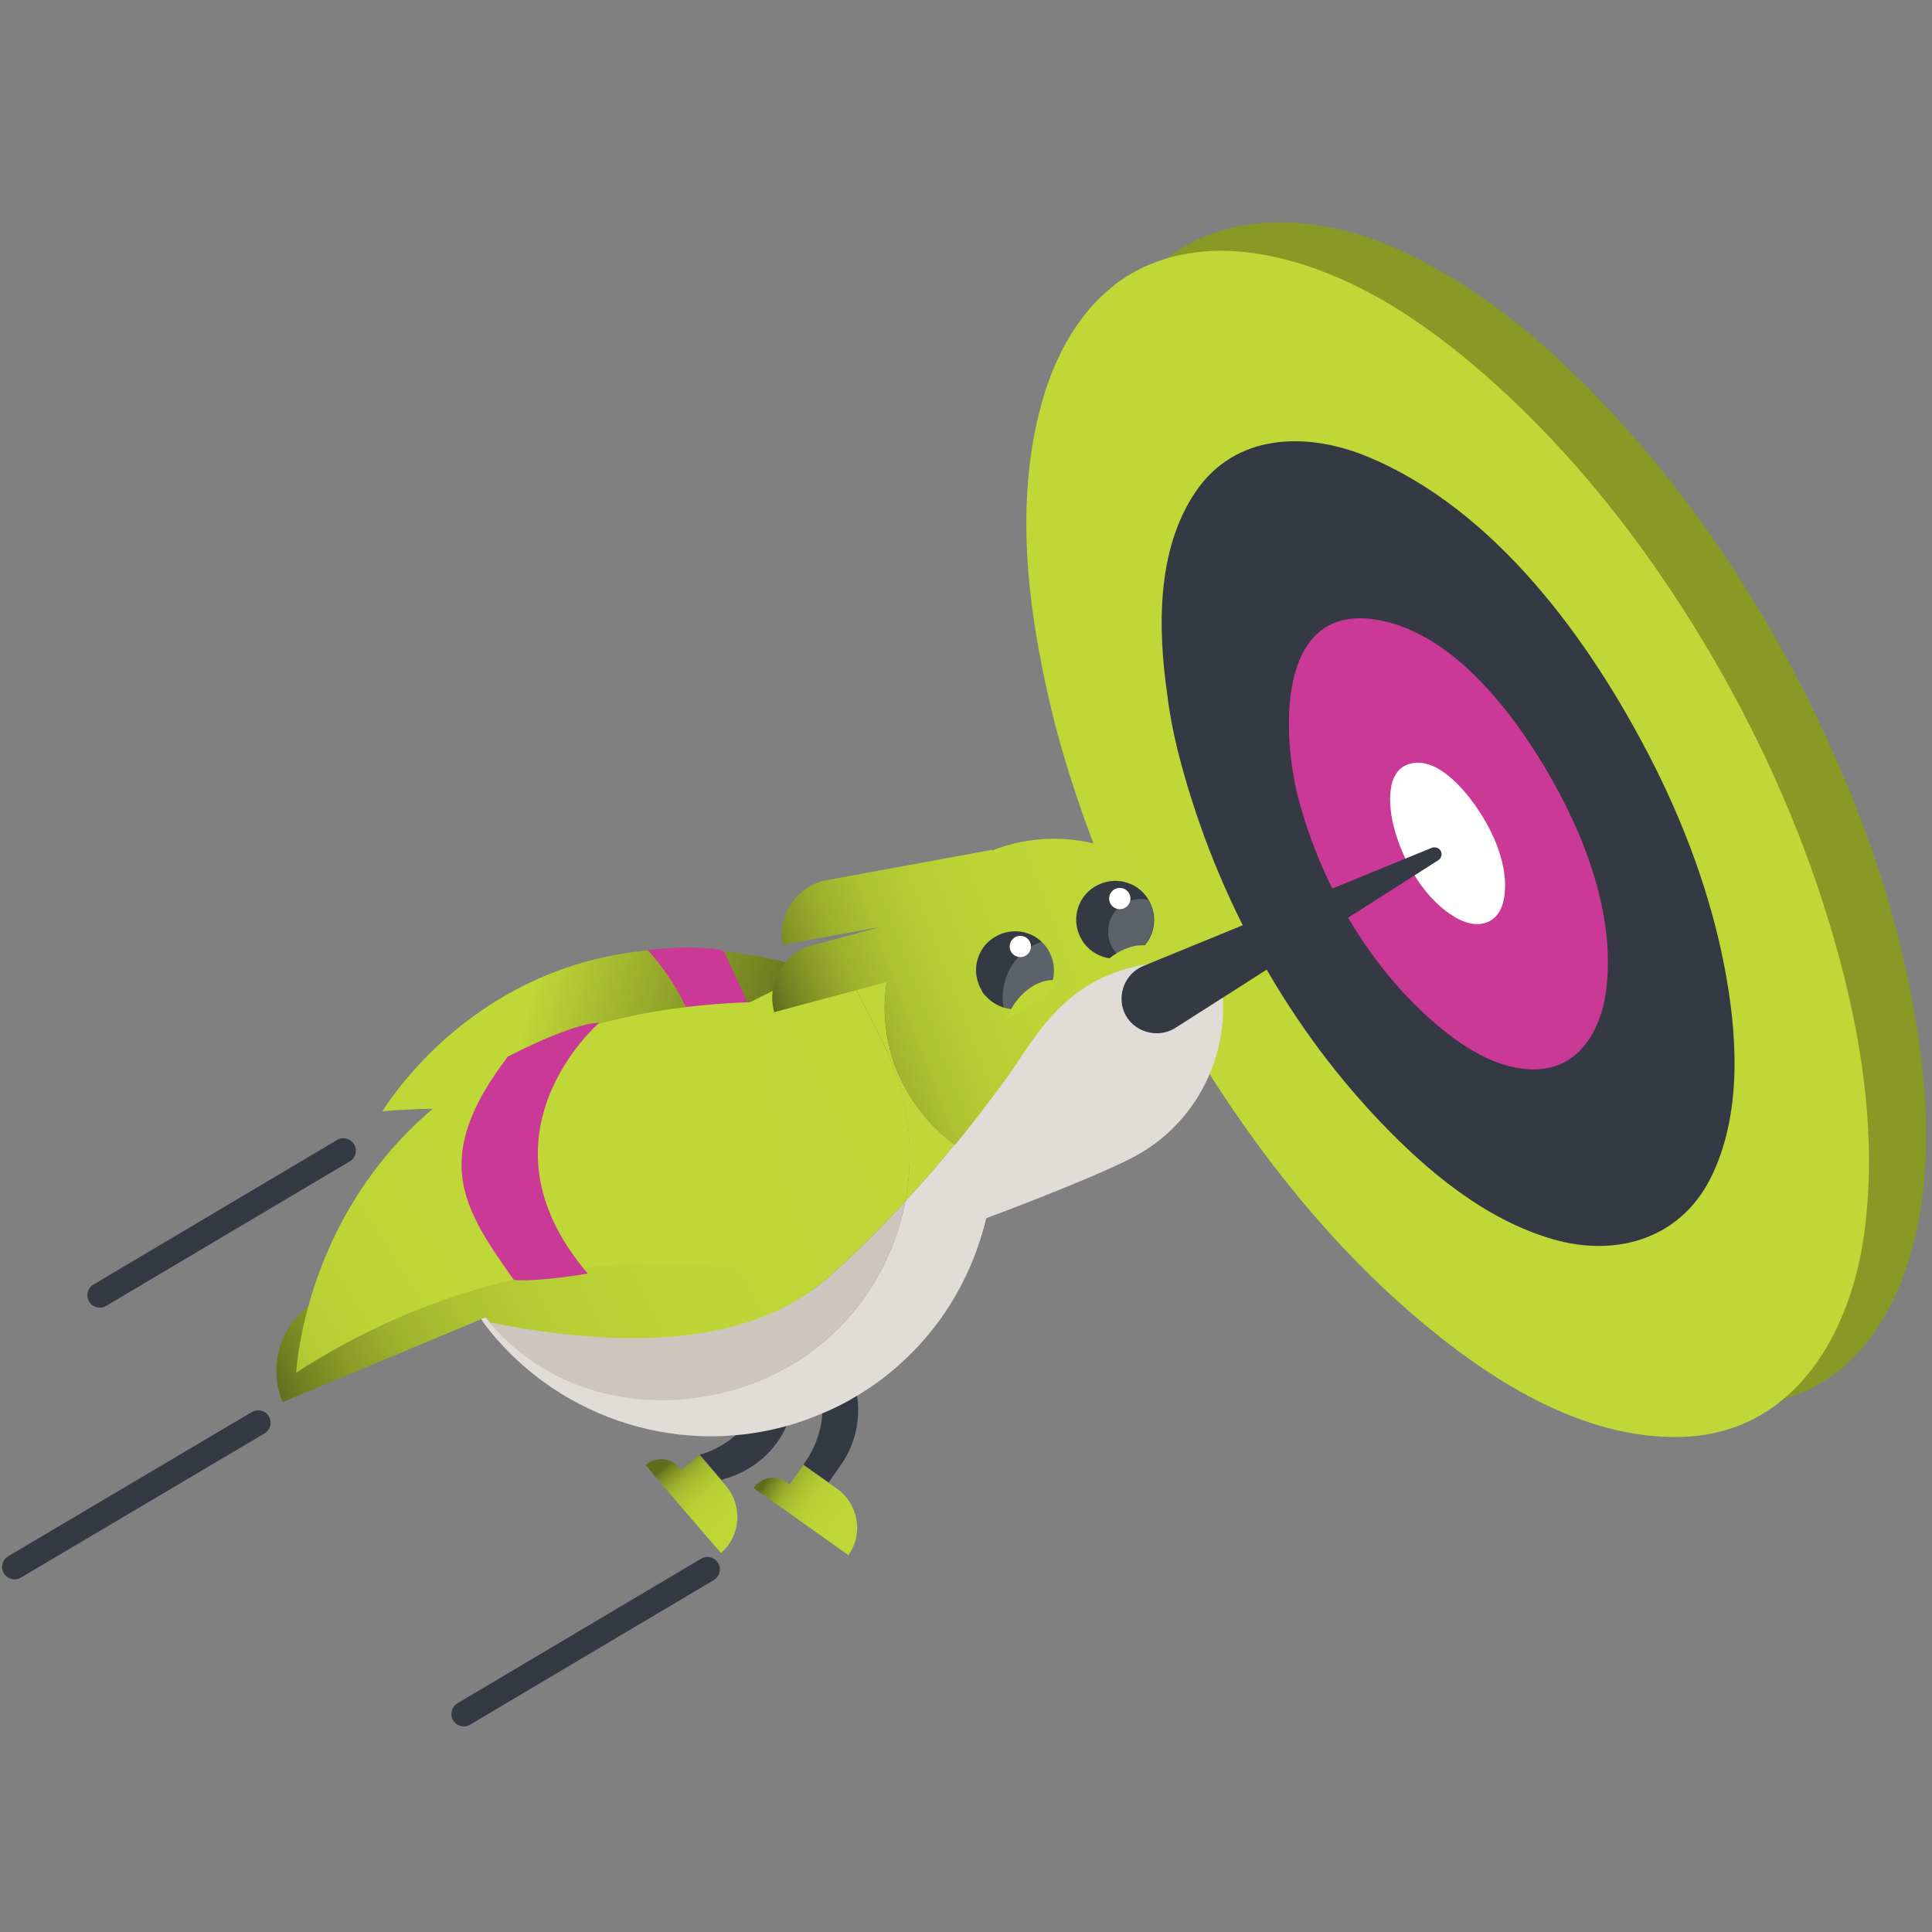 <?xml version="1.0" encoding="UTF-8"?> <svg xmlns="http://www.w3.org/2000/svg" xmlns:xlink="http://www.w3.org/1999/xlink" version="1.1" id="text" x="0px" y="0px" viewBox="0 0 544 544" style="enable-background:new 0 0 544 544;" xml:space="preserve"><rect x="0" y="0" width="544" height="544" fill="#808080" stroke="none"/> <style type="text/css"> .st0{fill:none;} .st1{fill:#889925;} .st2{fill:#BFD737;} .st3{fill:#353944;} .st4{opacity:0.18;} .st5{fill:#C93995;} .st6{fill:#FFFFFF;} .st7{fill:url(#SVGID_1_);} .st8{fill:url(#SVGID_00000080194939291173338310000004754121010914583974_);} .st9{fill:url(#SVGID_00000068650875668085079110000018172309296319597996_);} .st10{fill:#5D6169;} .st11{fill:#E3E0D9;} .st12{fill:#E0DDD8;} .st13{fill:#CCC6BE;} .st14{fill:#C2D6D6;} .st15{fill:url(#SVGID_00000094578581791139280170000005681966056882742437_);} .st16{fill:url(#SVGID_00000021077086326825010930000004007182413070796215_);} .st17{fill:url(#SVGID_00000158742931460885627590000009903196297789992092_);} .st18{fill:none;stroke:#353944;stroke-width:7;stroke-linecap:round;stroke-miterlimit:10;} </style> <g> <g> <path class="st0" d="M295.6,198.4c7.2,28.6,18,56.1,32,82c13.8,25.4,30.5,49.4,50.2,70.5c19.4,20.7,42.5,40.1,69.7,49.4 c13.1,4.5,27.7,6.1,41,1.6c14.1-4.8,24-16.4,29.8-29.8c11.2-26.1,9-57.3,3.6-84.5c-5.7-29.1-16.3-57.2-29.6-83.6 c-13.1-26-29.3-50.6-48.5-72.5c-18.6-21.2-40.6-41.2-66.6-52.8c-26.7-11.9-59.1-11.8-75.9,15.7c-14.9,24.5-14,56.7-9.7,84 C292.7,185.1,294.1,191.8,295.6,198.4L295.6,198.4L295.6,198.4z"></path> <path class="st0" d="M313,195.5c-6.9-27.6-11.4-57.3-5.1-85.4c3.1-13.8,9-27.3,19.8-36.8c11.1-9.8,26.3-12.7,40.7-10.7 c27.9,3.9,52.6,22,72.6,40.7c21.4,20.1,39.5,43.8,54.6,68.9c14.9,24.8,27,51.4,35.4,79.1c8.4,27.8,13.7,57.7,9.9,86.8 c-3.7,28.5-19.6,57-51.6,57.9c-28.5,0.8-55.4-17-76.1-34.9c-21.6-18.7-39.9-41.2-55.4-65.2c-15.9-24.7-29-51.4-38.4-79.2 C317,209.6,315,202.6,313,195.5L313,195.5L313,195.5z"></path> <path class="st0" d="M332.4,214.8c-7.5-30-12.5-95.1,35.7-90.7c19.4,1.8,36.9,14.5,50.7,27.3c14.6,13.5,26.9,29.5,37.1,46.5 c19.9,33,36.7,75,31.3,114.3c-2.6,18.9-13.1,37.5-34,38.8c-18.9,1.1-37.1-10.5-51-22.2c-30.6-25.7-52.9-62.4-65.7-100.1 C335.1,224.2,333.7,219.5,332.4,214.8L332.4,214.8L332.4,214.8z"></path> <path class="st1" d="M311.6,189.7c7.2,28.6,18,56.1,32,82c13.8,25.4,30.5,49.4,50.2,70.5c19.4,20.7,42.5,40.1,69.7,49.4 c13.1,4.5,27.7,6.1,41,1.6c14.2-4.8,24-16.4,29.8-29.8c11.2-26.1,9-57.3,3.6-84.5c-5.7-29.1-16.3-57.2-29.6-83.6 c-13.1-26-29.3-50.6-48.5-72.5c-18.6-21.2-40.6-41.2-66.6-52.8s-59.1-11.8-75.9,15.7c-14.9,24.5-14,56.7-9.7,84 C308.6,176.4,310.1,183.1,311.6,189.7L311.6,189.7L311.6,189.7z"></path> <path class="st2" d="M297.1,204.1c-6.9-27.6-11.4-57.3-5.1-85.4c3.1-13.8,9-27.3,19.8-36.8c11.1-9.8,26.3-12.7,40.7-10.7 c27.9,3.9,52.6,21.9,72.6,40.7c21.4,20.1,39.5,43.8,54.6,68.9c14.9,24.8,27,51.4,35.4,79.1c8.4,27.8,13.7,57.7,9.9,86.8 c-3.7,28.5-19.6,57-51.6,57.9c-28.5,0.8-55.4-17-76.1-34.9c-21.6-18.7-39.9-41.2-55.4-65.2c-15.9-24.7-29-51.4-38.4-79.2 C301.1,218.3,299,211.2,297.1,204.1L297.1,204.1L297.1,204.1z"></path> <path class="st3" d="M331.5,210.9c9.7,38.7,29.3,75.7,56.9,104.7c13.3,14,29.5,27.6,48.4,33.2c18.8,5.6,37.4-0.3,45.7-18.8 c8.1-17.9,6.6-39.4,3-58.1c-3.9-20.1-11.2-39.7-20.5-57.9c-17.2-33.6-43.9-70.5-79.9-85.4c-17.1-7.1-37.4-6.7-48.6,10.1 c-10.9,16.3-10.5,38.4-7.8,57.1C329.3,200.9,330.3,205.9,331.5,210.9L331.5,210.9L331.5,210.9z"></path> </g> <g> <path class="st0" d="M365.1,222.7c5.2,21.3,16.2,41.9,31.2,57.9c12.5,13.4,43.3,34.3,53.8,7.2c7.7-19.8-1.1-44.7-10.1-62.6 c-9.4-18.8-24-39-43.7-47.9c-12.2-5.5-25.9-3.5-31.1,10.1C360.9,198.5,362.4,211.4,365.1,222.7L365.1,222.7L365.1,222.7z"></path> <path class="st0" d="M381.5,216.2c-4.5-17.2-6.6-54.6,21.4-50.5c21,3.1,37.9,24.7,48,41.6c10.9,18.2,20.1,41.5,17.2,63.1 c-1.5,10.9-7.5,21.6-19.7,21.9c-11.1,0.3-21.6-6.9-29.5-13.9C400.7,262.4,387.7,239.5,381.5,216.2L381.5,216.2L381.5,216.2z"></path> <path class="st0" d="M392.5,233c-1.4-5.4-2.7-16.2,4.7-18c7.4-1.8,14.8,6.9,18.4,12.1c4.9,7,9.4,16.9,7.9,25.8 c-1.2,7.1-7,9-13,5.8C401.4,253.8,395.1,242.8,392.5,233L392.5,233L392.5,233z"></path> <path class="st0" d="M408.3,223.6c2.2,9.1,7.5,18.5,15,24.3c4.7,3.6,12.3,6.2,15.4-0.7c5.7-12.8-8.5-39.7-22.9-41 C406.5,205.4,406.8,217.5,408.3,223.6L408.3,223.6L408.3,223.6z"></path> <path class="st0" d="M381,214c5.2,21.3,16.2,41.9,31.2,57.9c12.5,13.4,43.3,34.3,53.8,7.2c7.7-19.8-1.1-44.7-10.1-62.6 c-9.4-18.8-24-39-43.7-47.9c-12.2-5.5-25.9-3.5-31.1,10.1C376.8,189.8,378.4,202.7,381,214L381,214L381,214z"></path> <path class="st0" d="M392.4,232.2c2.2,9.1,7.5,18.5,15,24.3c4.7,3.6,12.3,6.2,15.4-0.7c5.7-12.8-8.5-39.7-22.9-41 C390.5,214.1,390.9,226.1,392.4,232.2L392.4,232.2L392.4,232.2z"></path> <path class="st0" d="M408.5,224.4c-1.4-5.4-2.7-16.2,4.7-18c7.4-1.8,14.8,6.9,18.4,12.1c4.9,7,9.4,16.9,7.9,25.8 c-1.2,7.1-7,9-13,5.8C417.3,245.1,411.1,234.1,408.5,224.4L408.5,224.4L408.5,224.4z"></path> </g> <g> <path class="st0" d="M392.4,232.2c2.2,9.1,7.5,18.5,15,24.3c4.7,3.6,12.3,6.2,15.4-0.7c5.7-12.8-8.5-39.7-22.9-41 C390.5,214.1,390.9,226.1,392.4,232.2L392.4,232.2L392.4,232.2z"></path> <path class="st0" d="M408.5,224.4c-1.4-5.4-2.7-16.2,4.7-18c7.4-1.8,14.8,6.9,18.4,12.1c4.9,7,9.4,16.9,7.9,25.8 c-1.2,7.1-7,9-13,5.8C417.3,245.1,411.1,234.1,408.5,224.4L408.5,224.4L408.5,224.4z"></path> <path class="st0" d="M408.3,223.6c2.2,9.1,7.5,18.5,15,24.3c4.7,3.6,12.3,6.2,15.4-0.7c5.7-12.8-8.5-39.7-22.9-41 C406.5,205.4,406.8,217.5,408.3,223.6L408.3,223.6L408.3,223.6z"></path> </g> </g> <g class="st4"> <path class="st0" d="M224.3,408.7l0.8,0.6c2-2.7,3.9-5.3,3.9-5.3l9.5,6.6c6,4.2,7.4,12.3,3.1,18.2l0,0l0,0l-20.1-13.8l0,0l-6.7-4.6 l0,0C217,407.3,221.2,406.6,224.3,408.7L224.3,408.7z"></path> <path class="st0" d="M265.1,417.2c0.2-0.1,0.9-0.4,2-0.9C265.9,416.8,265.2,417.1,265.1,417.2z"></path> <polygon class="st0" points="273.1,413.3 273.1,413.3 273.1,413.3 "></polygon> <path class="st0" d="M267.1,416.2L267.1,416.2C267.1,416.2,267.1,416.2,267.1,416.2C267.1,416.3,267.1,416.2,267.1,416.2 L267.1,416.2z"></path> <path class="st0" d="M78,386.1L78,386.1l58.5-22.9c0.1,0.2,0.3,0.4,0.4,0.5c17.1,22.4,45,34.2,72.7,32c-2.7,2.2-5.8,4-9.4,5.1 l-0.8,0.2l0,0l0,0c0,0-2.6,2.1-5.2,4.3l-0.6-0.7c-2.4-2.8-6.8-3.1-9.6-0.7l0,0l0,0l5.4,6.1l0,0l16.2,18.2c0,0,0,0,0,0 c-0.8-1-1.3-1.5-1.4-1.7c0.1,0.1,0.6,0.7,1.4,1.7c0,0,0,0,0,0c5.7-4.8,6.4-13,1.5-18.5l-1.4-1.6l2.2-0.7 c7.6-2.4,13.3-7.7,16.3-14.1c3.4-0.9,6.8-2,10.2-3.4c-0.3,4.7-1.9,9.4-4.9,13.5l-0.5,0.6l7.1,4.9l3.4-4.7 c4.2-5.8,5.7-12.6,4.7-19.1c0.9-0.5,1.8-1.1,2.7-1.6c3.9-2.5,7.5-5.2,10.8-8.2c11.6-10.5,19.4-24,23-38.6 c2.3-0.8,28.2-10,39.9-15.6c17.1-8.2,26.6-25.5,25.6-43.1l58.4-35.5c0.9-0.5,1.1-1.7,0.6-2.6c-0.5-0.8-1.5-1.1-2.3-0.8l-60.5,23 c-0.3-0.7-0.6-1.4-1-2.1c-10.8-21.6-36.5-31.5-58.9-23.4c0-0.1,0-0.1,0-0.2l0,0l-46.3,7.1c-8.5,1.3-14.2,9.1-12.7,17.4l27.6-4.3 l-18.8,4.5c-3.2,0.8-5.9,2.5-7.9,4.7c-6.1-1.6-11.9-2.7-17.4-3.4c0,0,0,0,0,0c-6.8-2.1-21.8-0.8-21.8-0.8c0,0,0.1,0,0.1,0.1 c-52.1,3.4-77,43-77.3,43.2c5-0.3,9.9-0.5,14.7-0.5c-22.2,17.5-32.3,39.5-36.8,54.9C77.3,365.3,73.8,376.3,78,386.1L78,386.1z M222,378.4C222,378.4,222,378.3,222,378.4c2.8-1.4,5.5-2.9,8-4.6C227.5,375.4,224.8,377,222,378.4C222,378.3,222,378.4,222,378.4z M258,331.9c-2.6,2.7-5.3,5.4-8.1,8.2C252.7,337.3,255.5,334.5,258,331.9c0.5-2.2,0.8-4.5,1-6.7c0.9-9.8-0.3-19.8-3.9-29.5 c-2.4-6.5-2.4-6.5,0,0c3.6,9.7,4.8,19.8,3.9,29.5C258.8,327.4,258.5,329.6,258,331.9L258,331.9z M252.6,275.4c0,0.1,0,0.3,0,0.4 l0,0C252.5,275.7,252.6,275.5,252.6,275.4z M252.7,273.7c-0.1,0.4-0.1,0.8-0.1,1.2C252.7,274.5,252.7,274.1,252.7,273.7z M253,271.7c-0.1,0.5-0.2,1.1-0.2,1.6C252.9,272.8,252.9,272.2,253,271.7z M255.4,294.9c0.1,0.3,0.3,0.7,0.4,1 C255.6,295.6,255.5,295.3,255.4,294.9L255.4,294.9z M256.5,297.6c-0.2-0.4-0.3-0.7-0.5-1.1C256.2,296.9,256.3,297.2,256.5,297.6z M257.5,299.6c-0.3-0.5-0.5-1-0.8-1.5C256.9,298.6,257.2,299.1,257.5,299.6z M242.7,346.8c-2.1,1.9-4.3,3.8-6.5,5.7l0,0l0,0 C238.4,350.6,240.6,348.7,242.7,346.8z M233.3,371.4c-0.6,0.5-1.3,1-2,1.4C232,372.3,232.7,371.9,233.3,371.4z M236,369.2 c-0.5,0.5-1.1,0.9-1.7,1.4C234.9,370.1,235.4,369.7,236,369.2z M272,316.5c-1,1.2-2,2.4-3.1,3.6C269.9,318.8,271,317.7,272,316.5 c-1.1-0.8-2.2-1.6-3.2-2.5c-1.4-1.2-2.7-2.5-4-3.9c1.3,1.4,2.6,2.6,4,3.9C269.8,314.8,270.9,315.7,272,316.5z M255.6,340.8 c0.4-1.2,0.8-2.3,1.1-3.5C256.4,338.4,256,339.6,255.6,340.8z M243.6,361.7c1.7-2,3.3-4.1,4.8-6.4 C246.9,357.5,245.3,359.6,243.6,361.7z M249.8,352.9c0.5-0.9,1-1.7,1.5-2.6C250.9,351.2,250.4,352.1,249.8,352.9z M242.3,363.1 c-1.3,1.4-2.6,2.8-4,4.1C239.7,365.9,241,364.5,242.3,363.1z M137.8,362.7L137.8,362.7C137.8,362.7,137.8,362.7,137.8,362.7 L137.8,362.7C137.8,362.7,137.8,362.7,137.8,362.7z"></path> </g> <path class="st5" d="M365.6,224.9c-4.5-17.2-6.6-54.6,21.4-50.5c21,3.1,37.9,24.7,48,41.7c10.9,18.2,20.1,41.5,17.2,63.1 c-1.5,10.9-7.5,21.6-19.7,21.9c-11.1,0.3-21.6-6.9-29.5-13.9C384.8,271.1,371.8,248.2,365.6,224.9L365.6,224.9L365.6,224.9z"></path> <path class="st6" d="M392.5,233c-1.4-5.4-2.7-16.2,4.7-18c7.4-1.8,14.8,6.9,18.4,12.1c4.9,7,9.4,16.9,7.9,25.8c-1.2,7.1-7,9-13,5.8 C401.4,253.8,395.1,242.8,392.5,233L392.5,233L392.5,233z"></path> <g> <g> <path class="st3" d="M236.7,412.6l-3.4,4.8l-7.1-5l0.5-0.7c6.6-9.4,6.4-21.5,0.3-30.5c4.1,2.2,8.3,4.1,12.6,5.6 C243,395.1,242.2,404.8,236.7,412.6L236.7,412.6z"></path> <path class="st3" d="M222.2,399.7c-2.7,7.5-8.7,13.6-16.9,16.3l-2.2,0.7l-6.1-7.1l0,0l0.8-0.2c9.3-3,15.8-10.6,17.8-19.5 C217.5,393.2,219.7,396.6,222.2,399.7L222.2,399.7z"></path> <linearGradient id="SVGID_1_" gradientUnits="userSpaceOnUse" x1="5144.294" y1="4074.757" x2="5176.993" y2="4074.757" gradientTransform="matrix(-0.816 -0.578 0.578 -0.816 2087.822 6730.392)"> <stop offset="0" style="stop-color:#BFD737"></stop> <stop offset="0.43" style="stop-color:#BDD536"></stop> <stop offset="0.59" style="stop-color:#B7CE34"></stop> <stop offset="0.71" style="stop-color:#ACC231"></stop> <stop offset="0.81" style="stop-color:#9DB12D"></stop> <stop offset="0.89" style="stop-color:#899A27"></stop> <stop offset="0.96" style="stop-color:#718021"></stop> <stop offset="1" style="stop-color:#606C1C"></stop> </linearGradient> <path class="st7" d="M221.5,417.4l0.8,0.6c1.9-2.7,3.9-5.5,3.9-5.5l9.5,6.7c6,4.3,7.5,12.6,3.2,18.7l0,0l0,0l-20-14.2l0,0 l-6.7-4.7l0,0C214.3,415.9,218.5,415.2,221.5,417.4L221.5,417.4z"></path> <linearGradient id="SVGID_00000019657908608044292530000000396898714174276254_" gradientUnits="userSpaceOnUse" x1="7182.886" y1="4678.059" x2="7215.574" y2="4678.059" gradientTransform="matrix(-0.652 -0.758 0.758 -0.652 1350.15 8928.565)"> <stop offset="0" style="stop-color:#BFD737"></stop> <stop offset="0.43" style="stop-color:#BDD536"></stop> <stop offset="0.59" style="stop-color:#B7CE34"></stop> <stop offset="0.71" style="stop-color:#ACC231"></stop> <stop offset="0.81" style="stop-color:#9DB12D"></stop> <stop offset="0.89" style="stop-color:#899A27"></stop> <stop offset="0.96" style="stop-color:#718021"></stop> <stop offset="1" style="stop-color:#606C1C"></stop> </linearGradient> <path style="fill:url(#SVGID_00000019657908608044292530000000396898714174276254_);" d="M181.8,412.5c2.8-2.4,7-2.1,9.4,0.7 l0.6,0.8c2.5-2.2,5.1-4.4,5.1-4.4l0,0l6.1,7.1l1.4,1.7c4.8,5.6,4.2,14.1-1.4,18.9c0,0,0,0,0,0c-0.8-1-1.3-1.6-1.4-1.7 c0.1,0.2,0.6,0.7,1.4,1.7c0,0,0,0,0,0l-16-18.6l0,0L181.8,412.5L181.8,412.5L181.8,412.5L181.8,412.5z"></path> </g> <g> <g> <linearGradient id="SVGID_00000154427246377360430960000009418588770114744466_" gradientUnits="userSpaceOnUse" x1="2940.588" y1="-2136.2" x2="2883.808" y2="-2083.18" gradientTransform="matrix(0.885 -0.466 -0.466 -0.885 -3375.789 -211.19)"> <stop offset="0" style="stop-color:#606C1C"></stop> <stop offset="0.12" style="stop-color:#6B791F"></stop> <stop offset="1" style="stop-color:#BFD737"></stop> </linearGradient> <path style="fill:url(#SVGID_00000154427246377360430960000009418588770114744466_);" d="M234.7,354.4c0,0-45.6-48.6-127-41.5 c0.3-0.4,47.2-80.1,150-28.1C240.4,332.3,234.7,354.4,234.7,354.4L234.7,354.4z"></path> <path class="st5" d="M181.6,322.2c0,0,32.3-18.9,0.8-54.7c0,0,14.7-1.8,21.4,0.3c10.2,22.9,21.8,37.7-5.2,61.5 C187.4,324.9,181.6,322.2,181.6,322.2L181.6,322.2z"></path> </g> <g> <circle class="st3" cx="314.8" cy="258.5" r="13.9"></circle> <circle class="st3" cx="283.6" cy="274.2" r="13.9"></circle> <path class="st10" d="M291.5,265.9c3.8-1.9,7.9-2.2,11.7-1.2c0.2,0.4,0.4,0.7,0.6,1.1c5,9.9,1,22-8.9,27 c-1.7,0.9-3.5,1.5-5.3,1.8c-2.3-1.5-4.2-3.6-5.5-6.3C280,280,283.3,270,291.5,265.9L291.5,265.9z"></path> <g> <path class="st0" d="M264.3,425.1c-1.2,0.5-1.8,0.9-2,1C262.4,426,263.1,425.7,264.3,425.1z"></path> <path class="st2" d="M254.2,305.1c3.6,7,8.6,12.8,14.6,17.2c-4,4.9-8.7,10.4-13.9,16c2.8-14.6,0.9-30.3-6.2-44.6l-10.9-21.6 c-0.7-1.5-2.5-2-4-1.3l20.1-10.1c0.4-0.2,0.9-0.3,1.4-0.4C247.7,273.7,246.8,290.4,254.2,305.1L254.2,305.1z"></path> <path class="st11" d="M126.7,356.2c3.1,6.1,6.9,11.5,11.3,16.2c-0.7-0.1-1.4-0.3-2.1-0.4c-2.6-3.6-5-7.4-7.1-11.6l-2.7-5.3l0,0 L126.7,356.2L126.7,356.2z"></path> <path class="st11" d="M242,388.9c0.1,0.1,0.1,0.2,0.1,0.3C242.1,389.1,242.1,389,242,388.9z"></path> <path class="st12" d="M138,372.4c20.4,21.6,53.3,28.2,81.2,13.9c19.4-10,31.9-28,35.7-48c5.2-5.6,9.9-11.1,13.9-16 c3.9-4.8,7.2-9,9.8-12.5c4.5-5.9,7-9.6,7-9.6c5.9-8.8,12.4-19.5,25.6-25.4c11-4.9,22.4-4.7,31.7-2.9 c5.5,21.2-4.3,44.2-24.7,54.4c-11.9,6-38.2,15.9-40.5,16.7c-3.6,15.1-11.4,29.1-23,39.9c-3.3,3.1-6.9,6-10.8,8.5 c-2.3,1.5-4.7,2.9-7.2,4.2c-1.4,0.7-2.9,1.4-4.3,2c-3.7,1.6-7.4,3-11.2,4c-31.7,8.7-65.8-3.1-85.4-29.6 C136.6,372.1,137.3,372.2,138,372.4L138,372.4z"></path> <path class="st13" d="M233.2,359.7c7.9-7,15.2-14.4,21.7-21.4c-3.8,20-16.3,38-35.7,48c-27.8,14.3-63.2,9.5-82.5-15.4 C189.8,381.5,218.2,372.9,233.2,359.7L233.2,359.7z"></path> <polygon class="st14" points="270.3,422.1 270.3,422.1 270.3,422.1 "></polygon> <path class="st14" d="M264.3,425.1L264.3,425.1C264.3,425.1,264.3,425.1,264.3,425.1C264.3,425.1,264.3,425.1,264.3,425.1z"></path> <polygon class="st14" points="264.3,425.1 264.3,425.1 264.3,425.1 "></polygon> </g> <linearGradient id="SVGID_00000127727337272565681690000000200452410577585595_" gradientUnits="userSpaceOnUse" x1="-58.667" y1="-2244.013" x2="137.832" y2="-2244.013" gradientTransform="matrix(-0.893 0.45 -0.45 -0.893 -808.445 -1671.434)"> <stop offset="0" style="stop-color:#BFD737"></stop> <stop offset="0.43" style="stop-color:#BDD536"></stop> <stop offset="0.59" style="stop-color:#B7CE34"></stop> <stop offset="0.71" style="stop-color:#ACC231"></stop> <stop offset="0.81" style="stop-color:#9DB12D"></stop> <stop offset="0.89" style="stop-color:#899A27"></stop> <stop offset="0.96" style="stop-color:#718021"></stop> <stop offset="1" style="stop-color:#606C1C"></stop> </linearGradient> <path style="fill:url(#SVGID_00000127727337272565681690000000200452410577585595_);" d="M79.6,394.8c-4.9-11.6,0.6-25,12.3-29.9 l15.6-6.5c-3.8-10-0.3-21.4,8.3-27.6c0.3-0.4,0.6-0.7,1-0.9l0.4-0.2l1.8-0.9l0,0l94.6-47.8l0,0l20.2-10.2c1.5-0.7,3.2-0.1,4,1.3 l10.9,21.6c7.2,14.3,9,29.9,6.2,44.6c-6.5,7-13.8,14.4-21.7,21.4c-15,13.2-42.1,23.2-95.1,12.7c-0.4-0.5-0.9-1-1.3-1.5 L79.6,394.8L79.6,394.8L79.6,394.8z"></path> <linearGradient id="SVGID_00000018217216291145180620000000117360794357431713_" gradientUnits="userSpaceOnUse" x1="-0.397" y1="-1839.685" x2="121.245" y2="-1839.685" gradientTransform="matrix(-0.933 0.36 -0.36 -0.933 -326.527 -1464.262)"> <stop offset="0" style="stop-color:#BFD737"></stop> <stop offset="0.43" style="stop-color:#BDD536"></stop> <stop offset="0.59" style="stop-color:#B7CE34"></stop> <stop offset="0.71" style="stop-color:#ACC231"></stop> <stop offset="0.81" style="stop-color:#9DB12D"></stop> <stop offset="0.89" style="stop-color:#899A27"></stop> <stop offset="0.96" style="stop-color:#718021"></stop> <stop offset="1" style="stop-color:#606C1C"></stop> </linearGradient> <path style="fill:url(#SVGID_00000018217216291145180620000000117360794357431713_);" d="M218,285l31.7-8.5 c-1.5,9.5-0.1,19.5,4.6,28.7c3.6,7,8.6,12.8,14.6,17.2c3.9-4.8,7.2-9,9.8-12.5c4.5-5.9,7-9.6,7-9.6c5.9-8.8,12.4-19.5,25.6-25.4 c11-4.9,22.4-4.7,31.7-2.9c-0.8-3.2-2-6.5-3.6-9.6c-11.2-22.2-37.4-31.9-60.1-22.9c0-0.1,0-0.1,0-0.2l0,0l-46.4,8.5 c-8.5,1.6-14.1,9.7-12.5,18.2l27.5-5l-18.8,5.1C220.7,268.1,215.7,276.7,218,285L218,285L218,285z M304.2,263.9 c-2.7-5.4-0.6-12,4.9-14.7c5.4-2.7,12-0.6,14.7,4.9c2.7,5.4,0.6,12-4.9,14.7C313.5,271.5,306.9,269.3,304.2,263.9z M276.2,278.4 c-0.1-0.1-0.1-0.2-0.2-0.3c-2.7-5.4-0.6-12,4.9-14.7c5.4-2.7,12-0.6,14.7,4.9s0.6,12-4.9,14.7c-4.5,2.3-9.8,1.1-13-2.4 c-0.5-0.5-1-1-1.3-1.7C276.3,278.7,276.3,278.5,276.2,278.4L276.2,278.4z"></path> <circle class="st6" cx="287.3" cy="266.5" r="3"></circle> <path class="st10" d="M317,254.1c2.1-1,4.3-1.2,6.4-0.7c0.1,0.2,0.2,0.4,0.3,0.6c2.7,5.4,0.6,12-4.9,14.7c-0.9,0.5-1.9,0.8-2.9,1 c-1.2-0.8-2.3-2-3-3.4C310.8,261.8,312.6,256.3,317,254.1L317,254.1z"></path> <circle class="st6" cx="315.3" cy="253" r="3"></circle> <path class="st3" d="M331,289.4l74-47.2c0.9-0.6,1.2-1.8,0.6-2.7c-0.5-0.8-1.5-1.1-2.4-0.8L321.9,272c-5,2.1-7.4,7.8-5.4,12.9 C318.8,290.5,325.9,292.7,331,289.4L331,289.4L331,289.4z"></path> </g> <linearGradient id="SVGID_00000062188192357253623070000013342037946950648218_" gradientUnits="userSpaceOnUse" x1="15567.788" y1="2008.846" x2="15472.318" y2="1944.586" gradientTransform="matrix(0.393 -0.919 0.919 0.393 -7809.973 13869.282)"> <stop offset="0" style="stop-color:#BFD737"></stop> <stop offset="0.43" style="stop-color:#BDD536"></stop> <stop offset="0.59" style="stop-color:#B7CE34"></stop> <stop offset="0.71" style="stop-color:#ACC231"></stop> <stop offset="0.81" style="stop-color:#9DB12D"></stop> <stop offset="0.89" style="stop-color:#899A27"></stop> <stop offset="0.96" style="stop-color:#718021"></stop> <stop offset="1" style="stop-color:#606C1C"></stop> </linearGradient> <path style="fill:url(#SVGID_00000062188192357253623070000013342037946950648218_);" d="M228.2,361.6c0,0-69.3-23.9-144.8,24.9 c0.1-0.6,4.8-102.1,131.4-104.4C222.4,337.2,228.2,361.6,228.2,361.6L228.2,361.6z"></path> </g> <path class="st2" d="M326,267.2c0,0-3.5-2.2-8.7-0.2c-5.2,2-7.6,5.7-7.6,5.7l10.9-2.1L326,267.2L326,267.2z"></path> <path class="st2" d="M298.1,276.1c0,0-4.2-1.1-8.9,2.7s-5.7,8.3-5.7,8.3l10.2-5.7L298.1,276.1L298.1,276.1z"></path> <path class="st5" d="M168.7,288c0,0-36.6,31.5-3.2,70.6c0,0-13.8,2.4-20.8,1.8c-14.5-20.4-23.5-34.3-1.7-62.9 C162.8,287.4,168.7,288,168.7,288L168.7,288z"></path> <line class="st18" x1="96.7" y1="324" x2="28.1" y2="364.7"></line> <line class="st18" x1="199.2" y1="441.9" x2="130.6" y2="482.6"></line> <line class="st18" x1="72.7" y1="400.6" x2="4.1" y2="441.2"></line> </g> </svg> 